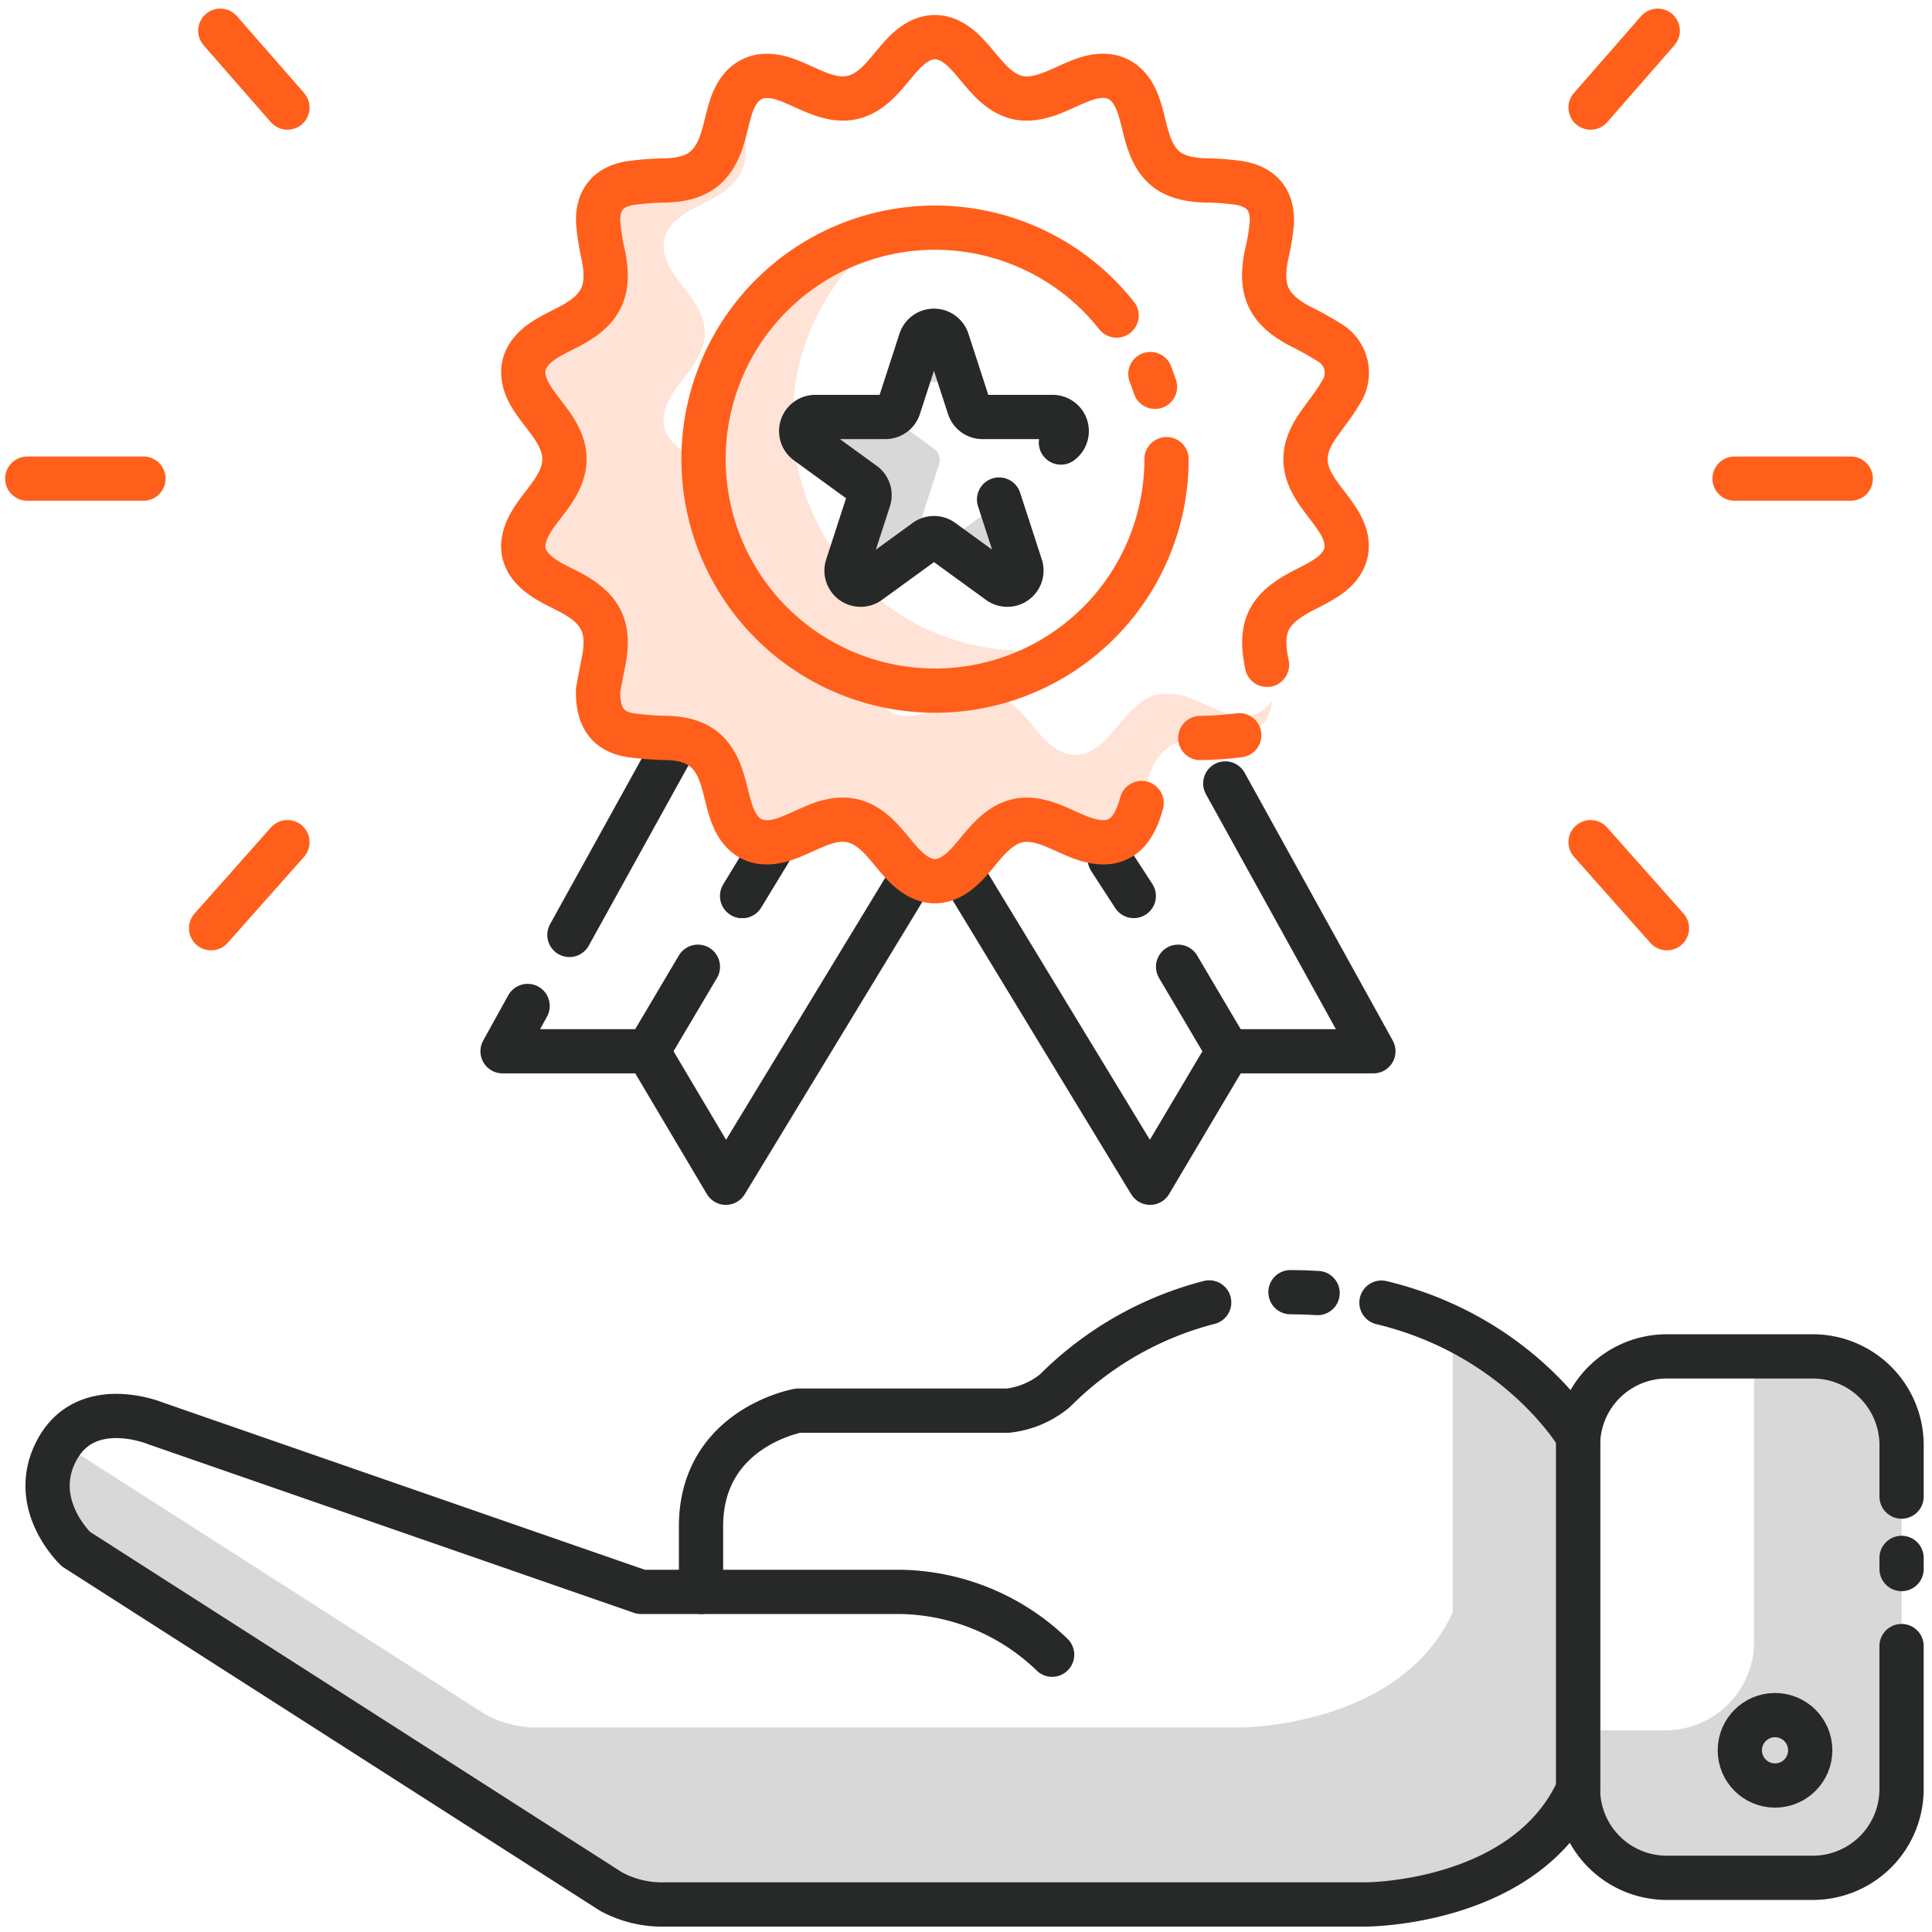 <svg xmlns="http://www.w3.org/2000/svg" xmlns:xlink="http://www.w3.org/1999/xlink" width="262" height="262" viewBox="0 0 262 262"><rect x="0" y="0" width="262" height="262" fill="#808080" stroke="none"/><defs><clipPath id="clip-Delivering_Excellence"><rect width="262" height="262"></rect></clipPath></defs><g id="Delivering_Excellence" data-name="Delivering Excellence" clip-path="url(#clip-Delivering_Excellence)"><rect width="262" height="262" fill="#fff"></rect><g id="Group_150" data-name="Group 150" transform="translate(-6989 -283)"><g id="Group_149" data-name="Group 149" transform="translate(0 2)"><g id="Group_147" data-name="Group 147" transform="translate(1)"><path id="Path_352" data-name="Path 352" d="M7213.874,515.652a12.035,12.035,0,0,0,12-12v-38.71h8a12.035,12.035,0,0,1,12,12v46.71a12.035,12.035,0,0,1-12,12H7214a12.035,12.035,0,0,1-12-12v-8Z" fill="#d8d8d8"></path><path id="Path_353" data-name="Path 353" d="M7245.874,483.952v-7.01a12.035,12.035,0,0,0-12-12H7214a12.035,12.035,0,0,0-12,12v46.71a12.035,12.035,0,0,0,12,12h19.871a12.035,12.035,0,0,0,12-12V504.223" fill="none" stroke="#272928" stroke-linecap="round" stroke-linejoin="round" stroke-width="6"></path><line id="Line_184" data-name="Line 184" y1="1.516" transform="translate(7245.874 492.265)" fill="none" stroke="#272928" stroke-linecap="round" stroke-linejoin="round" stroke-width="6"></line><path id="Path_354" data-name="Path 354" d="M6996.306,476.679l57.568,36.844a14.517,14.517,0,0,0,7.355,1.741h95.032s21.629,0,28.742-15.612V461.128c11.809,5.79,17,14.653,17,14.653v47.871c-7.113,15.612-28.742,15.612-28.742,15.612h-95.032a14.517,14.517,0,0,1-7.355-1.741l-72.581-46.452s-6.58-6.194-2.516-13.548A9.938,9.938,0,0,1,6996.306,476.679Z" fill="#d8d8d8"></path><path id="Path_355" data-name="Path 355" d="M7175.341,457.65c18.7,4.494,26.662,18.131,26.662,18.131v47.871c-7.113,15.612-28.742,15.612-28.742,15.612h-95.032a14.517,14.517,0,0,1-7.355-1.741l-72.581-46.452s-6.58-6.194-2.516-13.548,13.355-3.484,13.355-3.484l65.806,22.838h35.033a30.25,30.25,0,0,1,20.709,8.517" fill="none" stroke="#272928" stroke-linecap="round" stroke-linejoin="round" stroke-width="6"></path><path id="Path_356" data-name="Path 356" d="M7163,456.232q1.892,0,3.682.119" fill="none" stroke="#272928" stroke-linecap="round" stroke-linejoin="round" stroke-width="6"></path><path id="Path_357" data-name="Path 357" d="M7083.067,496.877v-8.9c0-13.355,13.162-15.677,13.162-15.677h28.451a12.146,12.146,0,0,0,6.387-2.71,45.606,45.606,0,0,1,20.912-11.967" fill="none" stroke="#272928" stroke-linecap="round" stroke-linejoin="round" stroke-width="6"></path><circle id="Ellipse_15" data-name="Ellipse 15" cx="4.774" cy="4.774" r="4.774" transform="translate(7223.938 513.587)" fill="none" stroke="#272928" stroke-linecap="round" stroke-linejoin="round" stroke-width="6"></circle></g><g id="Group_361" data-name="Group 361" transform="translate(4501 -565)"><path id="Path_849" data-name="Path 849" d="M2559.552,987.974l-3.4,6.143h19.7l10.581,17.83,28.366-46.7" transform="translate(0 -5.554)" fill="none" stroke="#272928" stroke-linecap="round" stroke-linejoin="round" stroke-width="6"></path><line id="Line_466" data-name="Line 466" x1="14.146" y2="25.58" transform="translate(2565.219 947.207)" fill="none" stroke="#272928" stroke-linecap="round" stroke-linejoin="round" stroke-width="6"></line><line id="Line_467" data-name="Line 467" y1="10.646" x2="6.472" transform="translate(2588.651 956.861)" fill="none" stroke="#272928" stroke-linecap="round" stroke-linejoin="round" stroke-width="6"></line><path id="Path_850" data-name="Path 850" d="M2657.2,957.416l20.085,36.32h-19.7l-10.581,17.83-28.366-46.7" transform="translate(-3.039 -5.173)" fill="none" stroke="#272928" stroke-linecap="round" stroke-linejoin="round" stroke-width="6"></path><line id="Line_469" data-name="Line 469" x1="3.254" y1="5.008" transform="translate(2638.5 962.5)" fill="none" stroke="#272928" stroke-linecap="round" stroke-linejoin="round" stroke-width="6"></line><line id="Line_470" data-name="Line 470" x1="6.738" y1="11.4" transform="translate(2647.762 977.1)" fill="none" stroke="#272928" stroke-linecap="round" stroke-linejoin="round" stroke-width="6"></line><path id="Path_851" data-name="Path 851" d="M2628.285,935.621a31.391,31.391,0,0,1-19.742-55.8,31.4,31.4,0,1,0,27.39,54.859A31.473,31.473,0,0,1,2628.285,935.621Z" transform="translate(-1.393 -1.4)" fill="#ffe3d7"></path><path id="Path_852" data-name="Path 852" d="M2648.494,899.061q.338.852.626,1.729" transform="translate(-4.49 -2.335)" fill="none" stroke="#ff5f1b" stroke-linecap="round" stroke-linejoin="round" stroke-width="6"></path><line id="Line_471" data-name="Line 471" y1="10.646" x2="6.472" transform="translate(2588.651 956.861)" fill="none" stroke="#272928" stroke-linecap="round" stroke-linejoin="round" stroke-width="6"></line><path id="Path_853" data-name="Path 853" d="M2653.042,942.557c-.92-.391-1.822-.824-2.744-1.21-4.038-1.692-6.528-1.128-9.469,2.157-.872.975-1.655,2.035-2.557,2.979-2.873,3-5.7,3.026-8.555.052-1.065-1.108-1.977-2.363-3.029-3.485-2.562-2.73-5.09-3.292-8.562-1.924-1.358.536-2.662,1.209-4.025,1.732-3.96,1.517-6.592.251-7.846-3.769-.434-1.393-.714-2.833-1.153-4.224-1.191-3.778-3.323-5.359-7.279-5.533a45.222,45.222,0,0,1-5.057-.364c-3.089-.488-4.538-2.317-4.491-6.071.151-.788.4-2.224.7-3.651,1.01-4.82-.181-7.4-4.5-9.684-.884-.467-1.794-.885-2.663-1.378-4.073-2.31-4.74-5.13-2.109-8.947.742-1.076,1.6-2.077,2.337-3.155,2.251-3.274,2.246-5.889-.021-9.165-.876-1.265-1.9-2.433-2.72-3.73-2.012-3.174-1.4-5.859,1.762-7.873,1.1-.7,2.3-1.245,3.45-1.857,4.225-2.238,5.422-4.776,4.511-9.485a32.167,32.167,0,0,1-.726-4.545c-.012-.243,0-.465.015-.693a8.124,8.124,0,0,0-1.005,2.077c-.459,1.384-.724,2.83-1.147,4.227-1.214,4.007-3.394,5.64-7.572,5.8a39.9,39.9,0,0,0-5.054.375c-2.924.492-4.405,2.346-4.264,5.336a32.2,32.2,0,0,0,.726,4.545c.911,4.709-.286,7.248-4.511,9.485-1.154.612-2.35,1.159-3.45,1.857-3.166,2.013-3.774,4.7-1.762,7.873.822,1.3,1.844,2.465,2.72,3.73,2.267,3.276,2.272,5.891.021,9.165-.741,1.078-1.594,2.079-2.337,3.155-2.631,3.817-1.964,6.637,2.109,8.947.869.493,1.779.911,2.663,1.378,4.321,2.282,5.512,4.864,4.5,9.684-.3,1.427-.551,2.864-.7,3.651-.047,3.754,1.4,5.583,4.491,6.071a45.228,45.228,0,0,0,5.057.364c3.956.174,6.088,1.755,7.279,5.533.44,1.391.719,2.831,1.153,4.224,1.254,4.021,3.885,5.287,7.846,3.769,1.363-.522,2.668-1.2,4.025-1.732,3.472-1.368,6-.807,8.562,1.924,1.052,1.122,1.964,2.376,3.029,3.485,2.857,2.974,5.682,2.952,8.555-.052.9-.944,1.685-2,2.557-2.979,2.94-3.285,5.43-3.848,9.469-2.157.922.386,1.824.819,2.744,1.21,4.824,2.056,7.6.686,8.954-4.411.316-1.187.561-2.4.947-3.562,1.169-3.52,3.3-5.075,7-5.253a48.872,48.872,0,0,0,5.287-.375c2.781-.44,4.252-2.035,4.393-4.659C2659.015,943.722,2656.581,944.066,2653.042,942.557Z" transform="translate(-0.144 -0.375)" fill="#ffe3d7"></path><path id="Path_854" data-name="Path 854" d="M2647.586,909.588a31.392,31.392,0,1,1-6.77-19.476" transform="translate(-1.393 -1.321)" fill="none" stroke="#ff5f1b" stroke-linecap="round" stroke-linejoin="round" stroke-width="6"></path><path id="Path_855" data-name="Path 855" d="M2656.2,945.707a48.89,48.89,0,0,1-5.287.375m-7.949,8.814c-1.353,5.1-4.13,6.467-8.954,4.411-.92-.391-1.822-.824-2.744-1.21-4.038-1.692-6.528-1.128-9.469,2.157-.873.975-1.654,2.035-2.557,2.979-2.873,3-5.7,3.026-8.555.052-1.065-1.108-1.977-2.363-3.029-3.485-2.562-2.73-5.09-3.292-8.561-1.924-1.359.536-2.663,1.209-4.026,1.732-3.96,1.517-6.592.251-7.846-3.769-.434-1.393-.713-2.833-1.152-4.224-1.192-3.778-3.324-5.359-7.28-5.533a45.446,45.446,0,0,1-5.057-.363c-3.089-.489-4.538-2.318-4.491-6.072.151-.788.4-2.224.7-3.651,1.01-4.82-.181-7.4-4.5-9.684-.884-.467-1.794-.885-2.663-1.378-4.073-2.31-4.741-5.13-2.109-8.947.742-1.076,1.6-2.077,2.337-3.155,2.251-3.274,2.246-5.889-.021-9.165-.875-1.265-1.9-2.433-2.72-3.73-2.012-3.174-1.4-5.859,1.762-7.873,1.1-.7,2.3-1.245,3.45-1.857,4.226-2.238,5.422-4.776,4.511-9.485a32.307,32.307,0,0,1-.726-4.545c-.141-2.99,1.341-4.844,4.264-5.336a39.91,39.91,0,0,1,5.054-.375c4.178-.163,6.359-1.794,7.572-5.8.424-1.4.69-2.843,1.147-4.227,1.237-3.737,3.862-4.979,7.587-3.6,1.368.507,2.673,1.181,4.029,1.725,3.71,1.489,6.2.924,8.92-2.035.99-1.077,1.862-2.262,2.876-3.314,2.787-2.891,5.613-2.909,8.4-.048,1.07,1.1,1.99,2.351,3.041,3.475,2.678,2.866,5.053,3.39,8.733,1.939,1.43-.564,2.8-1.285,4.246-1.8,3.63-1.295,6.191-.049,7.424,3.582.394,1.163.657,2.37.965,3.56,1.218,4.707,3.337,6.394,8.146,6.551a32.534,32.534,0,0,1,4.593.35c3.059.541,4.526,2.393,4.353,5.507a31.311,31.311,0,0,1-.732,4.31c-.933,4.712.251,7.267,4.445,9.532a43.831,43.831,0,0,1,4.03,2.235,4.764,4.764,0,0,1,1.6,6.844c-.9,1.6-2.117,3.02-3.154,4.546-2.166,3.189-2.16,5.8.03,8.969.918,1.33,1.985,2.563,2.837,3.931,1.922,3.083,1.309,5.741-1.738,7.71-1.03.666-2.145,1.2-3.234,1.772-4.63,2.428-5.8,4.908-4.735,9.98" transform="translate(-0.144)" fill="none" stroke="#ff5f1b" stroke-linecap="round" stroke-linejoin="round" stroke-width="6"></path><path id="Path_856" data-name="Path 856" d="M2584.442,984.35" transform="translate(-1.376 -6.483)" fill="none" stroke="#272928" stroke-linecap="round" stroke-linejoin="round" stroke-width="6"></path><path id="Path_3859" data-name="Path 3859" d="M0,14.462,6.792,3" transform="translate(2575.851 974.1)" fill="none" stroke="#272928" stroke-linecap="round" stroke-width="6"></path><g id="Group_360" data-name="Group 360" transform="translate(2596.646 890.856)"><path id="Path_857" data-name="Path 857" d="M2614.473,920.657l2.939-9.044a1.916,1.916,0,0,0-.7-2.142l-6.033-4.383a1.921,1.921,0,0,1-.539.086h-9.509a1.915,1.915,0,0,0-1.125,3.465l7.693,5.589a1.916,1.916,0,0,1,.7,2.142l-2.939,9.044a1.915,1.915,0,0,0,2.947,2.142l6.948-5.049A1.86,1.86,0,0,1,2614.473,920.657Z" transform="translate(-2598.715 -893.485)" fill="#d8d8d8"></path><path id="Path_858" data-name="Path 858" d="M2620.391,899.825a1.907,1.907,0,0,0,.67-.131l-1.78-5.479a1.915,1.915,0,0,0-3.643,0l-1.823,5.61Z" transform="translate(-2599.45 -892.891)" fill="#d8d8d8"></path><path id="Path_859" data-name="Path 859" d="M2626.729,917.527a1.9,1.9,0,0,0-.619.286l-6.905,5.017,7.336,5.331a1.915,1.915,0,0,0,2.947-2.142Z" transform="translate(-2599.711 -894.089)" fill="#d8d8d8"></path></g><path id="Path_860" data-name="Path 860" d="M2633.941,908.046a1.915,1.915,0,0,0-1.126-3.465h-9.509a1.914,1.914,0,0,1-1.821-1.323l-2.939-9.044a1.915,1.915,0,0,0-3.643,0l-2.939,9.044a1.914,1.914,0,0,1-1.822,1.323h-9.509a1.915,1.915,0,0,0-1.125,3.465l7.693,5.589a1.916,1.916,0,0,1,.7,2.142l-2.939,9.044a1.915,1.915,0,0,0,2.947,2.142l7.693-5.59a1.918,1.918,0,0,1,2.252,0l7.693,5.59a1.915,1.915,0,0,0,2.947-2.142l-2.938-9.044" transform="translate(-2.07 -2.035)" fill="none" stroke="#272928" stroke-linecap="round" stroke-linejoin="round" stroke-width="6"></path></g><g id="Group_110" data-name="Group 110" transform="translate(2255 -76)"><line id="Line_125" data-name="Line 125" y1="10.42" x2="9.106" transform="translate(4949.7 361.169)" fill="none" stroke="#ff5f1b" stroke-linecap="round" stroke-linejoin="round" stroke-width="6"></line><line id="Line_126" data-name="Line 126" x2="15.756" transform="translate(4969.226 421.907)" fill="none" stroke="#ff5f1b" stroke-linecap="round" stroke-linejoin="round" stroke-width="6"></line><line id="Line_127" data-name="Line 127" x2="10.356" y2="11.669" transform="translate(4949.7 471.209)" fill="none" stroke="#ff5f1b" stroke-linecap="round" stroke-linejoin="round" stroke-width="6"></line></g><g id="Group_1910" data-name="Group 1910" transform="translate(6992.7 285.169)"><line id="Line_125-2" data-name="Line 125" x1="9.106" y1="10.42" transform="translate(26.176)" fill="none" stroke="#ff5f1b" stroke-linecap="round" stroke-linejoin="round" stroke-width="6"></line><line id="Line_126-2" data-name="Line 126" x1="15.756" transform="translate(0 60.738)" fill="none" stroke="#ff5f1b" stroke-linecap="round" stroke-linejoin="round" stroke-width="6"></line><line id="Line_127-2" data-name="Line 127" x1="10.356" y2="11.669" transform="translate(24.926 110.04)" fill="none" stroke="#ff5f1b" stroke-linecap="round" stroke-linejoin="round" stroke-width="6"></line></g></g></g></g></svg>